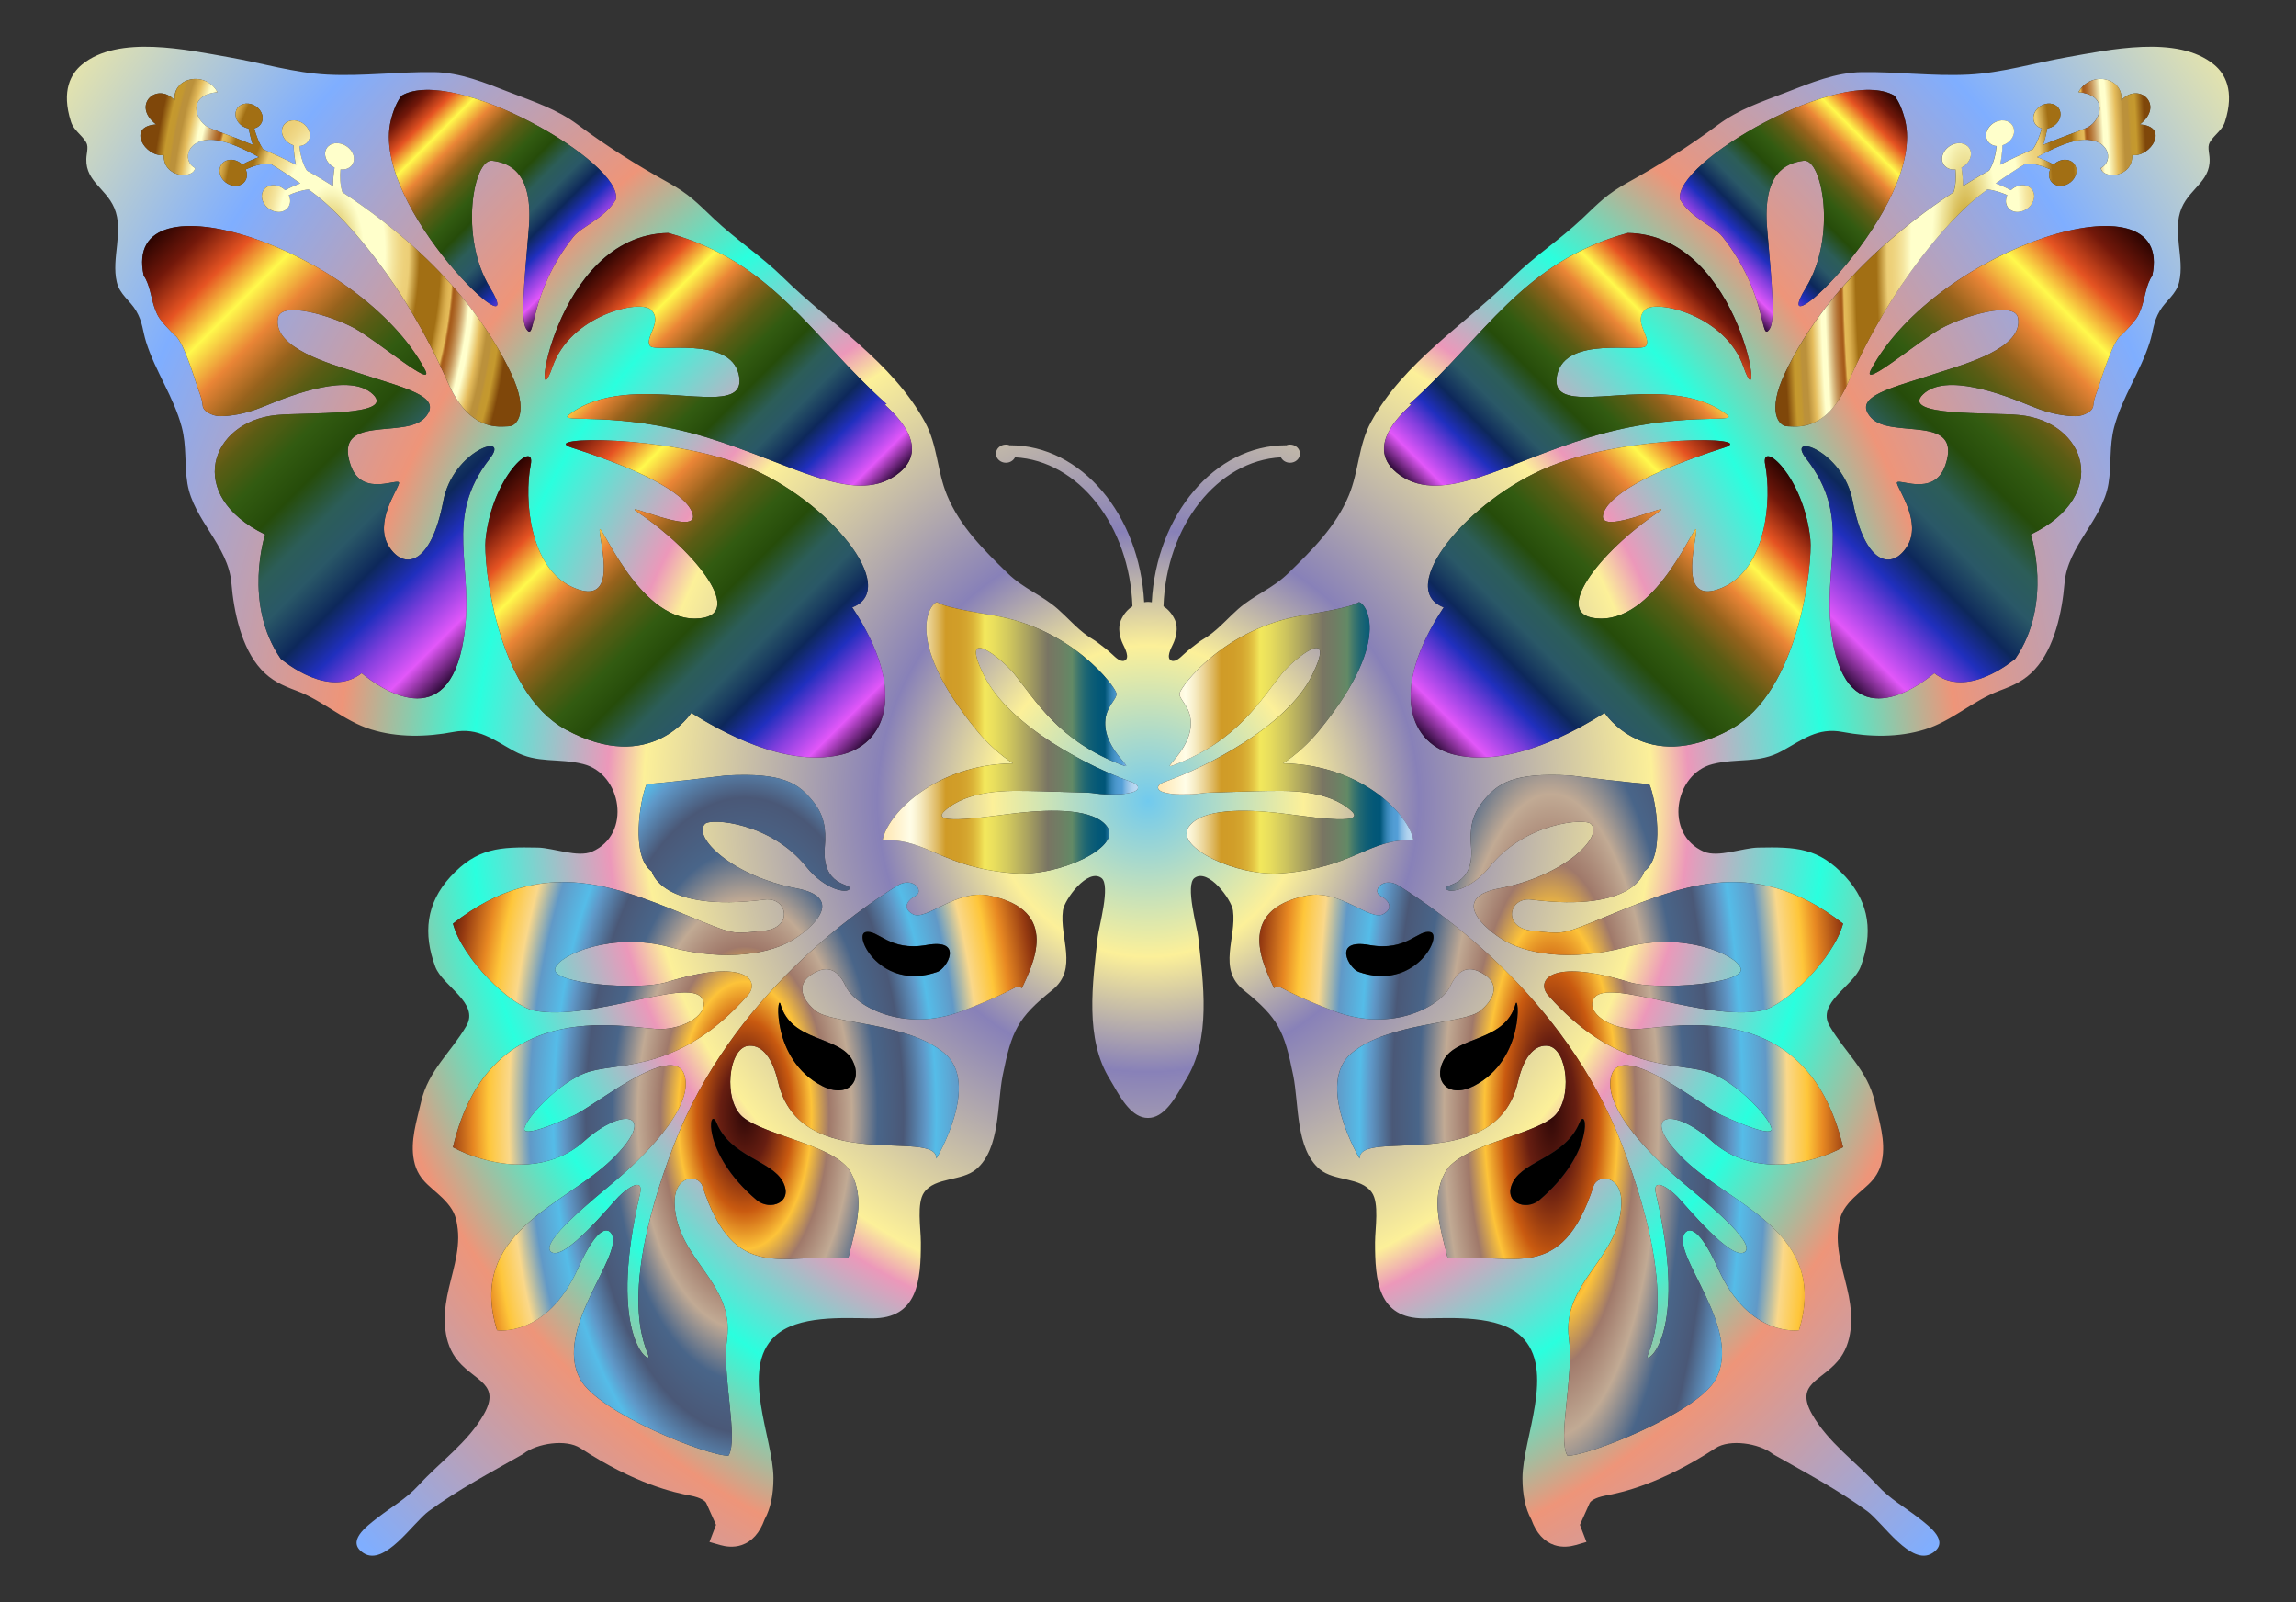 <?xml version="1.0" encoding="UTF-8"?>
<!DOCTYPE svg  PUBLIC '-//W3C//DTD SVG 1.1//EN'  'http://www.w3.org/Graphics/SVG/1.1/DTD/svg11.dtd'>
<svg enable-background="new 0 0 2434.912 1699.045" version="1.1" viewBox="0 0 2434.9 1699" xml:space="preserve" xmlns="http://www.w3.org/2000/svg">

	<rect x="0" y="0" width="2434.9" height="1699" fill="#333333" stroke="none"/>

	<radialGradient id="i" cx="1217.5" cy="849.52" r="1434.5" gradientUnits="userSpaceOnUse">
		<stop stop-color="#71CAEE" offset="0"/>
		<stop stop-color="#FCF099" offset=".115"/>
		<stop stop-color="#8881B8" offset=".2"/>
		<stop stop-color="#FCF099" offset=".373"/>
		<stop stop-color="#EC98BA" offset=".4"/>
		<stop stop-color="#2AFFDE" offset=".5"/>
		<stop stop-color="#EE9579" offset=".6"/>
		<stop stop-color="#7FAEFF" offset=".8"/>
		<stop stop-color="#FCF099" offset="1"/>
	</radialGradient>
	<path d="m2348.1 68.595c11.13 9.22 22.17 27.2 11.41 60.66-1.72 5.29-5.53 9.32-9.25 13.24-3.25 3.44-6.62 7.01-7.74 10.72-0.81 2.73-0.28 6.52 0.31 10.51 4.11 27.61-19.9 34.8-29.19 56.69-10.51 24.74 3.4 52.91-2.66 78.6-3.15 13.38-14.09 19.58-20.56 30.62-7.09 12.12-6.63 20.64-10.66 33.32-9.78 30.91-29.11 57.92-37.63 89.63-5.5 20.57-2.73 40.05-6.1 60.24-6.48 38.78-43.31 65.8-46.63 105.56-2.53 30.07-10.52 68.61-31.58 91.45-10.68 11.6-21.86 16.72-37.31 22.5-28.59 10.65-50.21 32.06-79.15 41.06-28.14 8.73-58.66 8.13-87.39 2.67-26.35-5.05-42.54 8.34-64.16 20.21-24.87 13.7-46.56 7.08-73.51 13.84-40.85 10.27-51.78 74.43-9.35 92.89 15.03 6.55 41.17-4 57.39-4.31 40.33-0.77 64.36-0.04 92.89 31.01 25.79 28.24 29.05 60.16 15.98 95.3-7.64 20.57-47.16 38.37-32.97 62.76 16.43 28.27 40.39 47.13 48.03 80.59 4.59 19.97 11.71 41.41 7.6 62.05-4.72 23.65-21.51 28.91-35.56 45.48-7.63 9.04-9.6 15.95-10.93 27.51-2.73 23.72 6.95 48.66 11.29 71.05 4.31 22.21 4.59 49.58-11.71 68.71-18.25 21.38-45.34 24.35-27.29 56.28 16.95 30.06 46.42 50.41 69.34 75.5 13.24 14.44 28.24 22.53 43.59 34.44 11.98 9.33 33.49 25.24 14.71 37.39-22.45 14.47-52.31-32.1-69.13-44.5-31.04-22.78-65.9-41.1-99.26-60.08l-0.67-0.39-0.6-0.46c-14.57-11.14-45.22-15.77-60.33-5.89-58.06 38.05-99.33 47.09-116.75 50.35-11.39 2.17-15.9 6.03-16.68 7.78 0 0-7.71 17.21-10.4 23.23 1.26 3.26 6.94 18.16 6.94 18.16l-11.53 3.32c-5.5 1.54-13.84 2.84-22.35 0.04-11.11-3.71-19.38-12.86-24.57-27.26l-0.06-0.1c0-0.04-0.04-0.11-0.04-0.18-0.14-0.21-0.18-0.28-0.18-0.28-5.96-10.9-9.11-25.79-9.11-43.24 0-41.8 36.09-115.45-1.57-150.59-24.07-22.39-72.46-19.07-102.53-18.82-49.26 0.42-52.24-40.58-52.24-80.56 0.03-14.92 4.66-41.62-3.47-53.01-11.74-16.5-39.77-11.53-55.15-24.49-25.76-21.69-21.97-68.96-28.18-99.62-9.49-47.12-15.55-60.72-52.37-90.25-28.35-22.75-7.47-55.37-11.5-84.63-1.61-11.59-26.21-45.12-40.82-34.36-10.09 7.38 2.84 52.31 3.96 62.64 5.29 48.36 14.23 107.82-13.28 151.44 0 0-3.78 6.49-3.82 6.49-7.77 13.59-19.45 33.98-36.19 33.84-16.79 0.14-28.46-20.25-36.23-33.84-0.04 0-3.82-6.49-3.82-6.49-27.51-43.62-18.57-103.08-13.28-151.44 1.15-10.33 14.04-55.26 3.96-62.64-14.62-10.76-39.21 22.77-40.82 34.36-4.04 29.26 16.85 61.88-11.49 84.63-36.8 29.53-42.89 43.13-52.39 90.25-6.16 30.66-2.38 77.93-28.17 99.62-15.38 12.96-43.38 7.99-55.15 24.49-8.13 11.39-3.47 38.09-3.47 53.01 0.04 39.98-2.98 80.98-52.24 80.56-30.03-0.25-78.45-3.57-102.49 18.82-37.7 35.14-1.61 108.79-1.61 150.59 0 17.45-3.16 32.34-9.11 43.24 0 0-0.04 0.07-0.18 0.28 0 0.07-0.03 0.14-0.03 0.18l-0.07 0.1c-5.19 14.4-13.45 23.55-24.57 27.26-8.51 2.8-16.85 1.5-22.35-0.04l-11.53-3.32s5.68-14.9 6.94-18.16c-2.7-6.02-10.4-23.23-10.4-23.23-0.78-1.75-5.3-5.61-16.68-7.78-17.42-3.25-58.69-12.3-116.75-50.35-15.1-9.88-45.76-5.25-60.34 5.89l-0.6 0.46-0.66 0.39c-33.36 18.99-68.22 37.3-99.23 60.08-16.85 12.4-46.71 58.97-69.13 44.5-18.81-12.15 2.7-28.06 14.72-37.39 15.34-11.91 30.3-20 43.55-34.44 22.92-25.09 52.38-45.44 69.38-75.5 18.01-31.93-9.08-34.9-27.3-56.28-16.32-19.13-16.04-46.5-11.73-68.71 4.34-22.39 14.01-47.34 11.28-71.05-1.33-11.57-3.3-18.47-10.93-27.51-14.05-16.57-30.84-21.83-35.53-45.48-4.14-20.64 2.98-42.08 7.57-62.05 7.67-33.46 31.6-52.32 48.04-80.59 14.22-24.39-25.34-42.19-32.97-62.76-13.04-35.14-9.82-67.06 15.97-95.3 28.56-31.05 52.6-31.78 92.89-31.01 16.22 0.32 42.36 10.86 57.4 4.31 42.43-18.47 31.49-82.62-9.32-92.89-26.98-6.76-48.67-0.14-73.55-13.84-21.62-11.88-37.81-25.26-64.16-20.21-28.73 5.46-59.25 6.06-87.38-2.67-28.94-9-50.53-30.41-79.15-41.06-15.45-5.78-26.63-10.9-37.32-22.5-21.06-22.84-29.05-61.38-31.57-91.45-3.3-39.76-40.12-66.78-46.64-105.57-3.36-20.18-0.59-39.66-6.09-60.23-8.48-31.71-27.86-58.72-37.64-89.63-3.99-12.68-3.57-21.2-10.65-33.32-6.44-11.04-17.41-17.24-20.56-30.62-6.07-25.69 7.88-53.86-2.67-78.6-9.28-21.9-33.28-29.08-29.19-56.69 0.6-3.99 1.13-7.78 0.32-10.51-1.12-3.71-4.48-7.28-7.74-10.72-3.71-3.93-7.54-7.95-9.25-13.24-10.76-33.46 0.28-51.44 11.42-60.66 38.93-32.2 112.23-15.59 156.48-7.84 34.69 6.09 68.68 16.5 103.93 18.32 37.8 1.93 75.33-3.15 113.13-2.62 28 0.42 54.21 11.35 79.9 21.3 26.83 10.41 50.28 17.87 72.98 34.76 29.99 22.32 62.4 42.75 95.13 60.83 22.63 12.54 30.76 21.48 48.77 38.58 23.27 22.04 50.42 39.66 73.41 62.26 50.28 49.4 116.15 90.01 150.52 153.47 13.39 24.66 12.72 51.82 23.31 77.4 13.7 33.14 38.96 58.06 64.22 82.65 17.24 16.79 36.16 22.95 53.37 38.13 4.73 4.17 9.18 8.65 13.7 13.03 5.85 5.71 11.84 11.39 18.67 15.98 3.15 2.14 6.56 3.96 9.6 6.27 5.72 4.31 10.97 8.3 16.12 13.11 2.59 2.41 7.95 7.84 12.26 6.37 6.76-2.31 0.49-13.77-1.51-17.97-3.29-6.94-5.46-17.17-2.03-24.99 2.98-6.76 7.26-11.59 12.27-14.75-2.99-85.63-57.26-154.55-124.57-157.99-1.65 3.36-5.32 5.75-9.63 5.75-5.82 0-10.55-4.31-10.55-9.64 0-5.32 4.73-9.63 10.55-9.63 1.57 0 3.05 0.31 4.38 0.88v-0.14c75.47 0 137.39 73.65 142.22 166.43 1.37-0.25 2.73-0.35 4.07-0.39 1.29 0.04 2.69 0.14 4.03 0.39 4.83-92.78 66.78-166.43 142.22-166.43v0.14c1.37-0.57 2.84-0.88 4.38-0.88 5.85 0 10.54 4.31 10.54 9.63 0 5.33-4.7 9.64-10.54 9.64-4.31 0-7.99-2.38-9.64-5.75-67.31 3.44-121.58 72.36-124.56 157.99 5.01 3.16 9.29 7.99 12.3 14.75 3.44 7.82 1.23 18.05-2.06 24.99-2 4.2-8.28 15.66-1.47 17.97 4.27 1.47 9.63-3.96 12.22-6.37 5.15-4.8 10.41-8.8 16.12-13.11 3.05-2.31 6.44-4.13 9.63-6.27 6.8-4.59 12.79-10.27 18.68-15.98 4.52-4.38 8.94-8.86 13.67-13.03 17.24-15.17 36.15-21.34 53.36-38.13 25.26-24.59 50.52-49.51 64.22-82.65 10.59-25.58 9.95-52.74 23.31-77.4 34.37-63.46 100.28-104.07 150.52-153.47 22.99-22.6 50.14-40.22 73.41-62.26 18.04-17.1 26.14-26.04 48.77-38.58 32.73-18.08 65.18-38.51 95.13-60.83 22.74-16.89 46.15-24.35 72.99-34.76 25.68-9.95 51.89-20.88 79.89-21.3 37.8-0.53 75.33 4.55 113.14 2.62 35.25-1.82 69.24-12.23 103.92-18.32 44.25-7.75 117.55-24.36 156.48 7.84zm-65.65 223.58c24.53-112.23-229.53-28.49-298.11 99.48-12.19 22.77 50.29-30.38 74.67-43.7 24.01-13.1 77.68-29.36 81.08-10.9 5.92 32.13-56.69 48.99-81.6 57.22-52.04 17.24-95.13 25.51-74.15 48.64 21.06 23.19 97.66-4.84 78.67 50.38-12.27 35.63-52.98 11.56-51.26 19.2 1.75 7.64 26.38 41.49 10.86 66.61-15.84 25.61-44.82 20.85-57.89-48.03-10.23-53.71-71.69-73.54-49.33-44.92 50.48 64.68 15.48 113.67 27.68 190.78 16.6 104.95 90.25 51.83 108.2 36.83 34.68 27.26 82.26-12.44 85.87-15.28 40.35-58.64 16.54-131.78 16.54-131.78 85.43-41.35 58.55-119.55-11.91-126.63-31.01-3.08-127.05 1.65-102.42-22 24.07-23.1 84.2-0.14 114.75 12.51 12.14 5.02 24.9 8.83 38 10.16 6.07 0.62 11.99 1.09 17.73-1.13 4.95-1.91 9.87-4.85 10.19-10.44 0.37-6.43 3.77-13.55 5.72-19.69 4.13-12.95 8.44-25.9 13.84-38.38 0.65-1.5 1.33-2.99 2.01-4.47 0.88-1.89 5.3-10.34 8.38-11.46 1.54-1.68 3.15-3.36 4.73-5.04 5.36-5.61 10.44-10.9 13.38-16.82 3.12-6.27 4.71-12.86 6.25-19.24 1.5-6.27 3.08-12.76 6.13-18.6 0.6-1.16 1.26-2.25 1.99-3.3zm-21.29-127.78c19.56 2.67 40.19-30.48 8.05-32.44 26.95-20.54-1.16-45.97-19.74-25.47 3.25-23.64-31.74-32.65-45.35-8.81 32.32 2.97 24.25 29.37 10.33 37.09-4.6 2.54-23.24 8.71-47.8 18.87 1.73-5.19 3.33-11.4 4.5-17.45 5.27-0.9 10.22-4.33 12.6-9.31 3.38-7.04 0.31-14.43-6.82-16.53-7.16-2.13-15.74 1.81-19.21 8.86-3.46 7.08-0.4 14.56 6.83 16.69 0.22 0.07 0.45 0.07 0.66 0.12-1.86 7.25-5 15.98-9.47 22.25-10.9 4.74-22.64 10.2-34.72 16.41 1.3-5.84 2.21-13.37 2.55-20.61 5.33-1.67 9.99-5.79 11.7-11.04 2.4-7.45-1.96-14.29-9.72-15.31-7.79-1.05-16.14 4.15-18.63 11.63-2.53 7.49 1.83 14.42 9.71 15.44 0.24 0.03 0.46-0.01 0.72 0.02-0.89 8.15-3.11 18.35-7.56 25.36-0.18 0.27-0.29 0.48-0.44 0.75-5.62 3.08-11.26 6.3-16.85 9.72-3.68 2.24-7.29 4.5-10.85 6.75 0.09-5.8-0.49-12.89-1.56-19.68 5.22-2.63 9.22-7.51 9.93-12.92 0.98-7.68-4.94-13.48-13.27-13.02-8.36 0.47-16.06 7.09-17.14 14.82-1.07 7.78 4.92 13.68 13.37 13.15 0.24-0.02 0.5-0.1 0.74-0.12 0.68 7.5 0.51 16.83-2.05 24.22-115.37 75.92-160.27 153.14-178.51 191.37-19.95 41.75-6.48 56.83 2.2 56.77 8.62-0.06 41.06 7.27 64.73-46.88 46.03-105.29 108.27-173.02 135.98-195.33 3.42-2.77 7.27-5.73 11.42-8.83 7.16 0.56 14.95 3.17 21.13 5.99-0.12 0.21-0.26 0.43-0.36 0.65-3.15 7.72 0.56 15.29 8.29 16.88 7.73 1.56 16.49-3.44 19.55-11.13 3.04-7.63-0.66-15.1-8.28-16.69-5.37-1.13-11.25 1.02-15.4 5.01-5.34-2.87-11-5.38-16.02-7.2 9.81-7 20.67-14.22 31.67-20.86 0.45 0.01 0.93 0 1.44-0.02 7.96-0.43 17.51 2.71 24.77 6.05-0.1 0.21-0.24 0.42-0.33 0.64-2.96 7.48 0.74 14.89 8.28 16.48 7.53 1.58 15.97-3.24 18.86-10.72 2.85-7.4-0.84-14.72-8.29-16.31-5.22-1.13-10.92 0.9-14.9 4.79-6-3.23-12.42-6.07-17.8-7.89 16.95-9.38 33.31-16.53 45.43-18.05 30.79-3.9 37.19 21.89 22.41 29.62 1.48 11.95 33.94 10.77 33.22-13.78zm-346.02 140.72c-45.94 75.43 128.13-85.85 105.15-177.79-2.77-11.14-6.55-19.76-11.32-25.93-55.3-32.23-235.75 71.13-227.19 110.23 12.16 20.36 36.12 28.18 45.13 39.6 48.81 61.81 39.17 113.63 49.86 97.44 5.82-8.72 2.7-44.01-2.66-105.57-5.23-59.64 19.65-70.39 38.89-72.71 19.38-2.31 35.35 80.17 2.14 134.73zm-80.45 468.52c74.58-40.44 87.51-178.44 85.21-201.36-6.76-67.42-53.41-107.54-47.89-79.5 7.14 36.34 1.67 109.91-45.36 130.27-48.33 20.91-28.05-46.64-27.74-60.79 0.36-13.72-39.66 94.29-101.39 93.61-56.93-0.65-0.05-71.92 60.77-112.59 21.73-14.52-62.66 25.76-58.34 2.94 3.68-19.16 44.8-44.92 128.49-71.58 37.62-11.98-100.86-13.95-184.49 19.79-87.85 35.41-164.59 130.15-112.89 149.54-59.55 89.88-35.23 146.07 13.14 156.61 59.57 12.99 127.58-26.04 157.52-44.75 0 0 42.78 66.69 132.97 17.81zm33.41 297.91c25.15-4.83 76.45-55.18 86.44-92.22-98.47-76.49-177.3-37.45-263.77-2.38-35.18 14.3-34.48 13.17-66.12 9.92-31.68-3.26-24.74-36.09-0.74-33.01 110.44 14.05 119.73-29.93 119.73-29.93 22.7-15.34 12.4-77.33 5.26-92.81-9.47 0.38-84.03-8.87-84.03-8.87-60.89-3.4-77.15 8.48-92.75 28.17-10.93 13.77-13.7 27.83-11.99 47.37 3.72 42.89-29.32 38.97-26.45 44.54 2.92 5.6 26.74 0.77 46.04-23.27 37.98-47.3 101.3-51.78 107.47-45.51 13.66 13.87-28.94 55.5-97.1 68.39-48.03 9.12-22.63 37.36 1.76 53.23 24.35 15.91 72.28 25.12 132.86 8.94 60.62-16.16 116.86 7.88 121.38 22.7 5.01 16.5-89.31 23.58-117.97 14.68-85.89-26.66-99.1-0.73-86.41 13.67 70.88 80.38 133.04 71.27 167.07 80.73 34.02 9.42 75.47 57.53 69.41 62.89-6.03 5.36-50.25-15.35-50.25-15.35-21.16-8.51-106.66-79.78-118.78-44-12.09 35.73 49.97 92.96 72.32 111.87 22.35 18.92 82.83 66.93 68.61 76.35-14.23 9.43-61.95-49.3-71.2-58.69-9.29-9.42-27.09-21.45-22.74-3.01 32.76 139.59-4.62 175.93-8.86 173.37-4.28-2.56 40.08-49.73-26.78-224.42-61.42-160.62-199.72-252.1-236.86-275.65-16.92-10.79-30.03 5.92-18.95 11.07 4.34 2.07 15.94 11.42 2.06 19.02-13.91 7.61-45.97-26.83-80.87-19.8-77.43 15.63-45.16 75.24-34.79 98.11 8.06-4.66 0 0 63.28 24.25 63.25 24.24 114.34-6.2 123.55-26.14 9.18-19.94 21.37-22.67 37.24-11.88 15.84 10.8 8.55 27.12-5.95 38.34-17.59 13.66-96.29 11.59-135.64 44.21-39.27 32.59 8.3 112.06 8.3 112.06-1.36-33.04 144.43 18.64 167.81-81.26 7.22-30.97 20.25-39.8 31.95-38.29 20.92 2.73 26.59 57.53 5.64 75.33-23.65 20.08-98.81 29.85-114.68 58.79-15.84 28.91-4.83 59.18 2.73 91.14 69.31-6.13 120.4 28.17 154.63-76.7 4.24-12.96 30.86-12.05 29.46 19.69-2.56 57.99-63.49 82.76-55.57 142.22 5.36 40.54-12.37 106-1.61 124.01 19.91 1.12 138.19-44.96 157.53-81.47 28.1-53.04-45.62-129.54-33.88-153.08 2.7-5.4 13.35-14.34 36.2 36.4 33.14 73.44 85.7 65.14 85.7 65.14 31.99-103.09-70.78-131.99-121.16-180.38-50.39-48.39-14.79-59.04 28.84-20.01 43.65 39 105.43 24.46 139.07 6.38-39.77-168.5-191.98-123.3-222.78-125.29-30.8-2.04-50.63-20.89-40.79-33.47 16.16-20.63 117.49 25.41 177.13 13.91zm-19.15-682.59c23.86 68.68 0.19-140.15-122.74-141.94-111.54 30.63-151.61 109.92-231.61 181.4 0.67 0.21 1.37 0.35 2.04 0.49-4.49 4.8-54.56 45.3-11.74 75.12 45.62 31.71 111.81-13.42 201.12-40.47 94.99-28.76 158.13-14.01 145.66-23.65-66.65-51.68-192.16 11.35-180.35-42.57 9.18-42.01 88.13-23.06 94.01-30.49 6.73-8.51-14.4-26.2-0.53-38.71 11.88-10.73 85.08 6.02 104.14 60.82zm-489.8 537c76.63-5.77 92-36.94 139.66-35.19-4.61-26.23-51.47-75.96-128.21-80.96-3.49-0.23-6.79-0.33-9.98-0.37 13.77-9.31 27.02-20.96 38.8-35.43 82.48-101.38 45.18-137.91 41.27-135.38-3.92 2.57-13.68 6.38-58.01 13.62-85.04 13.85-130.31 75.61-131.74 82.74-1.3 6.4 11.38 13.55 11.86 30.81 0.82 29.92-33.47 51.22-18.46 45.58 68.07-25.57 92.54-69.47 115.18-97.21 12.9-15.8 59.5-53.45 31.63 2.35-27.18 54.41-112.7 96.89-154 111.75-2.69 0.96-9.82 3.28-9.08 7.33 0.71 3.95 8.51 5.12 11.47 5.67 7.92 1.48 15.98 0.96 23.99 0.9 6.32-0.05 12.23-1.64 18.62-1.75 16.19-0.29 32.35-1.13 48.53-1.45 19.13-0.37 38.48-1.28 57.47 1.76 16.06 2.56 32.52 7.83 44.79 18.92 19.17 17.33-52.56 4.95-79.23 2.1-32.34-3.44-80.04-5.21-93.61 15.72-13.56 20.93 51.12 52.09 99.05 48.49zm-152.39-90.36c0.73-4.05-6.4-6.37-9.09-7.33-41.3-14.86-126.81-57.34-154-111.75-27.86-55.8 18.73-18.15 31.63-2.35 22.64 27.74 47.12 71.64 115.19 97.21 15.01 5.64-19.29-15.66-18.46-45.58 0.48-17.26 13.15-24.41 11.86-30.81-1.43-7.13-46.7-68.89-131.74-82.74-44.33-7.24-54.09-11.05-58.02-13.62-3.9-2.53-41.2 34 41.28 135.38 11.78 14.47 25.03 26.12 38.8 35.43-3.19 0.04-6.49 0.14-9.98 0.37-76.74 5-123.6 54.73-128.21 80.96 47.66-1.75 63.04 29.42 139.66 35.19 47.93 3.6 112.61-27.56 99.05-48.49-13.57-20.93-61.26-19.16-93.61-15.72-26.66 2.85-98.4 15.23-79.22-2.1 12.27-11.09 28.73-16.36 44.78-18.92 19-3.04 38.35-2.13 57.47-1.76 16.18 0.32 32.35 1.16 48.53 1.45 6.39 0.11 12.3 1.7 18.63 1.75 8 0.06 16.07 0.58 23.98-0.9 2.96-0.55 10.76-1.72 11.47-5.67zm-123.04 212.06c10.37-22.88 42.68-82.48-34.79-98.11-34.9-7.04-66.96 27.4-80.84 19.8-13.91-7.61-2.31-16.96 2.07-19.03 11.04-5.15-2.07-21.86-18.99-11.07-37.15 23.55-175.41 115.03-236.87 275.65-66.85 174.7-22.49 221.87-26.73 224.42-4.27 2.56-41.66-33.78-8.9-173.37 4.35-18.43-13.45-6.41-22.7 3.01-9.29 9.39-57.01 68.12-71.24 58.69-14.23-9.42 46.25-57.43 68.6-76.35 22.36-18.91 84.45-76.13 72.32-111.87-12.12-35.78-97.61 35.49-118.74 44 0 0-44.26 20.72-50.29 15.35-6.06-5.36 35.4-53.46 69.42-62.89 34.02-9.46 96.21-0.35 167.06-80.73 12.69-14.4-0.52-40.33-86.41-13.66-28.62 8.9-122.98 1.82-117.97-14.68 4.52-14.83 60.76-38.86 121.38-22.71 60.61 16.19 108.51 6.97 132.9-8.94 24.35-15.87 49.75-44.11 1.71-53.22-68.15-12.9-110.75-54.52-97.09-68.4 6.2-6.27 69.48-1.79 107.47 45.52 19.3 24.03 43.13 28.87 46.04 23.26 2.87-5.57-30.17-1.65-26.46-44.53 1.72-19.55-1.05-33.6-11.95-47.38-15.59-19.69-31.88-31.56-92.78-28.17 0 0-74.56 9.25-84.02 8.87-7.15 15.49-17.41 77.47 5.29 92.82 0 0 9.25 43.97 119.69 29.92 24.04-3.08 30.94 29.75-0.7 33.01-31.68 3.25-30.97 4.38-66.15-9.92-86.48-35.07-165.31-74.1-263.74 2.38 9.99 37.04 61.25 87.39 86.41 92.23 59.63 11.49 160.97-34.55 177.12-13.91 9.84 12.57-9.99 31.43-40.79 33.46-30.8 2-183-43.21-222.74 125.3 33.61 18.08 95.38 32.62 139.04-6.38 43.66-39.03 79.22-28.39 28.84 20.01-50.39 48.39-153.16 77.29-121.14 180.38 0 0 52.53 8.3 85.68-65.14 22.88-50.74 33.53-41.8 36.19-36.41 11.74 23.55-61.98 100.04-33.88 153.09 19.34 36.51 137.63 82.58 157.53 81.46 10.76-18.01-6.97-83.46-1.58-124 7.89-59.46-53.04-84.23-55.6-142.22-1.4-31.74 25.26-32.65 29.5-19.69 34.2 104.87 85.29 70.56 154.63 76.7 7.53-31.96 18.57-62.23 2.7-91.14-15.84-28.94-91-38.72-114.65-58.79-20.99-17.81-15.28-72.6 5.61-75.34 11.7-1.5 24.74 7.33 31.95 38.3 23.37 99.9 169.21 48.22 167.8 81.26 0 0 47.62-79.47 8.31-112.06-39.35-32.62-118.01-30.55-135.64-44.22-14.5-11.21-21.79-27.54-5.92-38.33 15.84-10.79 28.03-8.06 37.21 11.87 9.22 19.94 60.3 50.39 123.58 26.15 63.25-24.25 55.19-28.92 63.25-24.25zm-133.79-543.63c42.81-29.82-7.26-70.32-11.74-75.12 0.67-0.14 1.37-0.28 2.04-0.49-80-71.48-120.08-150.77-231.61-181.4-122.93 1.79-146.6 210.62-122.74 141.94 19.06-54.8 92.25-71.55 104.13-60.82 13.87 12.51-7.25 30.2-0.52 38.71 5.88 7.43 84.82-11.52 94.01 30.49 11.8 53.92-113.71-9.11-180.35 42.57-12.48 9.64 50.67-5.11 145.65 23.65 89.32 27.05 155.51 72.18 201.13 40.47zm-59.3 296.55c48.37-10.54 72.68-66.73 13.13-156.61 51.71-19.39-25.03-114.13-112.88-149.54-83.64-33.74-222.11-31.77-184.49-19.79 83.68 26.66 124.81 52.42 128.48 71.58 4.33 22.82-80.06-17.46-58.33-2.94 60.81 40.67 117.7 111.94 60.76 112.59-61.73 0.68-101.74-107.33-101.39-93.61 0.32 14.15 20.6 81.7-27.74 60.79-47.03-20.36-52.49-93.93-45.36-130.27 5.53-28.04-41.13 12.08-47.88 79.5-2.3 22.92 10.63 160.92 85.22 201.36 90.18 48.88 132.96-17.81 132.96-17.81 29.94 18.71 97.95 57.74 157.52 44.75zm-237.59-588.95c8.56-39.1-171.89-142.46-227.18-110.23-4.77 6.17-8.55 14.79-11.32 25.93-22.99 91.94 151.09 253.22 105.15 177.79-33.22-54.56-17.24-137.04 2.14-134.73 19.23 2.32 44.11 13.07 38.89 72.71-5.36 61.56-8.48 96.85-2.67 105.57 10.69 16.19 1.06-35.63 49.86-97.44 9.01-11.42 32.97-19.24 45.13-39.6zm-113.57 240.35c8.68 0.06 22.15-15.02 2.2-56.77-18.25-38.23-63.14-115.45-178.52-191.37-2.55-7.39-2.73-16.72-2.05-24.22 0.25 0.02 0.51 0.1 0.75 0.12 8.45 0.53 14.44-5.37 13.37-13.15-1.08-7.73-8.78-14.35-17.14-14.82-8.33-0.46-14.25 5.34-13.27 13.02 0.71 5.41 4.71 10.29 9.93 12.92-1.07 6.79-1.65 13.88-1.57 19.68-3.56-2.25-7.16-4.51-10.85-6.75-5.59-3.42-11.23-6.64-16.85-9.72-0.14-0.27-0.26-0.48-0.43-0.75-4.45-7.01-6.68-17.21-7.57-25.36 0.27-0.03 0.49 0.01 0.73-0.02 7.87-1.02 12.24-7.95 9.71-15.44-2.49-7.48-10.85-12.68-18.63-11.63-7.76 1.02-12.13 7.86-9.73 15.31 1.71 5.25 6.38 9.37 11.7 11.04 0.35 7.24 1.25 14.77 2.55 20.61-12.07-6.21-23.82-11.67-34.72-16.41-4.47-6.27-7.61-15-9.47-22.25 0.22-0.05 0.44-0.05 0.66-0.12 7.24-2.13 10.29-9.61 6.84-16.69-3.47-7.05-12.05-10.99-19.21-8.86-7.14 2.1-10.21 9.49-6.83 16.53 2.38 4.98 7.33 8.41 12.6 9.31 1.18 6.05 2.77 12.26 4.51 17.45-24.56-10.16-43.2-16.33-47.81-18.87-13.91-7.72-21.98-34.12 10.33-37.09-13.6-23.84-48.59-14.83-45.34 8.81-18.59-20.5-46.69 4.93-19.74 25.47-32.14 1.96-11.52 35.11 8.04 32.44-0.71 24.55 31.75 25.73 33.22 13.78-14.77-7.73-8.37-33.52 22.42-29.62 12.12 1.52 28.47 8.67 45.43 18.05-5.38 1.82-11.8 4.66-17.81 7.89-3.98-3.89-9.67-5.92-14.9-4.79-7.44 1.59-11.14 8.91-8.28 16.31 2.89 7.48 11.32 12.3 18.86 10.72 7.54-1.59 11.24-9 8.27-16.48-0.09-0.22-0.23-0.43-0.33-0.64 7.26-3.34 16.81-6.48 24.77-6.05 0.52 0.02 0.99 0.03 1.44 0.02 11 6.64 21.86 13.86 31.68 20.86-5.03 1.82-10.69 4.33-16.03 7.2-4.15-3.99-10.03-6.14-15.4-5.01-7.62 1.59-11.32 9.06-8.27 16.69 3.05 7.69 11.82 12.69 19.55 11.13 7.73-1.59 11.44-9.16 8.28-16.88-0.1-0.22-0.24-0.44-0.35-0.65 6.18-2.82 13.97-5.43 21.13-5.99 4.15 3.1 8 6.06 11.42 8.83 27.71 22.31 89.95 90.04 135.98 195.33 23.67 54.15 56.11 46.82 64.73 46.88zm-20.03 34.18c22.35-28.62-39.1-8.79-49.32 44.92-13.07 68.88-42.05 73.64-57.89 48.03-15.52-25.12 9.11-58.97 10.86-66.61 1.72-7.64-39 16.43-51.26-19.2-18.99-55.22 57.61-27.19 78.67-50.38 20.98-23.13-22.11-31.4-74.15-48.64-24.91-8.23-87.52-25.09-81.6-57.22 3.4-18.46 57.08-2.2 81.08 10.9 24.38 13.32 86.86 66.47 74.67 43.7-68.58-127.97-322.64-211.71-298.11-99.48 0.73 1.05 1.39 2.14 1.99 3.3 3.05 5.84 4.62 12.33 6.13 18.6 1.54 6.38 3.12 12.97 6.24 19.24 2.94 5.92 8.02 11.21 13.38 16.82 1.58 1.68 3.19 3.36 4.73 5.04 3.08 1.12 7.5 9.57 8.37 11.46 0.69 1.48 1.37 2.97 2.02 4.47 5.4 12.48 9.71 25.43 13.84 38.38 1.95 6.14 5.35 13.26 5.71 19.69 0.33 5.59 5.24 8.53 10.19 10.44 5.75 2.22 11.67 1.75 17.74 1.13 13.1-1.33 25.86-5.14 37.99-10.16 30.56-12.65 90.69-35.61 114.76-12.51 24.63 23.65-71.41 18.92-102.42 22-70.46 7.08-97.34 85.28-11.92 126.63 0 0-23.8 73.14 16.54 131.78 3.61 2.84 51.2 42.54 85.88 15.28 17.94 15 91.59 68.12 108.2-36.83 12.19-77.11-22.81-126.1 27.68-190.78z" fill="url(#i)"/>
	
		<radialGradient id="h" cx="2084.4" cy="267.97" r="193.13" gradientTransform="matrix(1 0 0 4 0 -803.91)" gradientUnits="userSpaceOnUse">
		<stop stop-color="#BA8B01" offset="0"/>
		<stop stop-color="#CDAA37" offset=".044"/>
		<stop stop-color="#E8D886" offset=".112"/>
		<stop stop-color="#F8F4B8" offset=".161"/>
		<stop stop-color="#FFFFCB" offset=".185"/>
		<stop stop-color="#FFFFCB" offset=".299"/>
		<stop stop-color="#FDF9C1" offset=".308"/>
		<stop stop-color="#F5E6A0" offset=".342"/>
		<stop stop-color="#F0D989" offset=".374"/>
		<stop stop-color="#EDD17B" offset=".404"/>
		<stop stop-color="#ECCE76" offset=".43"/>
		<stop stop-color="#A26F14" offset=".489"/>
		<stop stop-color="#A26F14" offset=".605"/>
		<stop stop-color="#A67418" offset=".607"/>
		<stop stop-color="#C19234" offset=".624"/>
		<stop stop-color="#D4A848" offset=".64"/>
		<stop stop-color="#E0B654" offset=".656"/>
		<stop stop-color="#E4BA58" offset=".67"/>
		<stop stop-color="#D9A94D" offset=".672"/>
		<stop stop-color="#C38737" offset=".676"/>
		<stop stop-color="#B36F27" offset=".679"/>
		<stop stop-color="#A9601D" offset=".683"/>
		<stop stop-color="#A65B1A" offset=".686"/>
		<stop stop-color="#AA6222" offset=".695"/>
		<stop stop-color="#B57637" offset=".71"/>
		<stop stop-color="#C6965B" offset=".729"/>
		<stop stop-color="#DEC38B" offset=".75"/>
		<stop stop-color="#FDFCC9" offset=".773"/>
		<stop stop-color="#FFFFCD" offset=".774"/>
		<stop stop-color="#FFFFCD" offset=".796"/>
		<stop stop-color="#E5BD5D" offset=".847"/>
		<stop stop-color="#BB913B" offset=".886"/>
		<stop stop-color="#BB913B" offset=".912"/>
		<stop stop-color="#BE9337" offset=".915"/>
		<stop stop-color="#C39830" offset=".925"/>
		<stop stop-color="#C5992E" offset=".951"/>
		<stop stop-color="#7F470A" offset="1"/>
	</radialGradient>
	<path d="m2269.3 131.96c32.14 1.96 11.51 35.11-8.05 32.44 0.72 24.55-31.74 25.73-33.22 13.78 14.78-7.73 8.38-33.52-22.41-29.62-12.12 1.52-28.48 8.67-45.43 18.05 5.38 1.82 11.8 4.66 17.8 7.89 3.98-3.89 9.68-5.92 14.9-4.79 7.45 1.59 11.14 8.91 8.29 16.31-2.89 7.48-11.33 12.3-18.86 10.72-7.54-1.59-11.24-9-8.28-16.48 0.09-0.22 0.23-0.43 0.33-0.64-7.26-3.34-16.81-6.48-24.77-6.05-0.51 0.02-0.99 0.03-1.44 0.02-11 6.64-21.86 13.86-31.67 20.86 5.02 1.82 10.68 4.33 16.02 7.2 4.15-3.99 10.03-6.14 15.4-5.01 7.62 1.59 11.32 9.06 8.28 16.69-3.06 7.69-11.82 12.69-19.55 11.13-7.73-1.59-11.44-9.16-8.29-16.88 0.1-0.22 0.24-0.44 0.36-0.65-6.18-2.82-13.97-5.43-21.13-5.99-4.15 3.1-8 6.06-11.42 8.83-27.71 22.31-89.95 90.04-135.98 195.33-23.67 54.15-56.11 46.82-64.73 46.88-8.68 0.06-22.15-15.02-2.2-56.77 18.24-38.23 63.14-115.45 178.51-191.37 2.56-7.39 2.73-16.72 2.05-24.22-0.24 0.02-0.5 0.1-0.74 0.12-8.45 0.53-14.44-5.37-13.37-13.15 1.08-7.73 8.78-14.35 17.14-14.82 8.33-0.46 14.25 5.34 13.27 13.02-0.71 5.41-4.71 10.29-9.93 12.92 1.07 6.79 1.65 13.88 1.56 19.68 3.56-2.25 7.17-4.51 10.85-6.75 5.59-3.42 11.23-6.64 16.85-9.72 0.15-0.27 0.26-0.48 0.44-0.75 4.45-7.01 6.67-17.21 7.56-25.36-0.26-0.03-0.48 0.01-0.72-0.02-7.88-1.02-12.24-7.95-9.71-15.44 2.49-7.48 10.84-12.68 18.63-11.63 7.76 1.02 12.12 7.86 9.72 15.31-1.71 5.25-6.37 9.37-11.7 11.04-0.34 7.24-1.25 14.77-2.55 20.61 12.08-6.21 23.82-11.67 34.72-16.41 4.47-6.27 7.61-15 9.47-22.25-0.21-0.05-0.44-0.05-0.66-0.12-7.23-2.13-10.29-9.61-6.83-16.69 3.47-7.05 12.05-10.99 19.21-8.86 7.13 2.1 10.2 9.49 6.82 16.53-2.38 4.98-7.33 8.41-12.6 9.31-1.17 6.05-2.77 12.26-4.5 17.45 24.56-10.16 43.2-16.33 47.8-18.87 13.92-7.72 21.99-34.12-10.33-37.09 13.61-23.84 48.6-14.83 45.35 8.81 18.58-20.5 46.69 4.93 19.74 25.47z" fill="url(#h)"/>
	
		<radialGradient id="g" cx="1645.1" cy="1182.6" r="336.17" gradientTransform="matrix(1 0 0 3 0 -2365.1)" gradientUnits="userSpaceOnUse">
		<stop stop-color="#310908" offset="0"/>
		<stop stop-color="#671E11" offset=".078"/>
		<stop stop-color="#C95A10" offset=".151"/>
		<stop stop-color="#FDC339" offset=".211"/>
		<stop stop-color="#A0796A" offset=".266"/>
		<stop stop-color="#C1AA94" offset=".338"/>
		<stop stop-color="#496589" offset=".419"/>
		<stop stop-color="#4A5877" offset=".501"/>
		<stop stop-color="#5F99C9" offset=".572"/>
		<stop stop-color="#55BCE8" offset=".604"/>
		<stop stop-color="#6199C7" offset=".679"/>
		<stop stop-color="#FAD88A" offset=".745"/>
		<stop stop-color="#FEC63A" offset=".809"/>
		<stop stop-color="#E78822" offset=".857"/>
		<stop stop-color="#953A11" offset=".933"/>
		<stop stop-color="#3F0D05" offset="1"/>
	</radialGradient>
	<path d="m1954.6 979.33c-9.99 37.04-61.29 87.39-86.44 92.22-59.64 11.5-160.97-34.54-177.13-13.91-9.84 12.58 9.99 31.43 40.79 33.47 30.8 1.99 183.01-43.21 222.78 125.29-33.64 18.08-95.42 32.62-139.07-6.38-43.63-39.03-79.23-28.38-28.84 20.01 50.38 48.39 153.15 77.29 121.16 180.38 0 0-52.56 8.3-85.7-65.14-22.85-50.74-33.5-41.8-36.2-36.4-11.74 23.54 61.98 100.04 33.88 153.08-19.34 36.51-137.62 82.59-157.53 81.47-10.76-18.01 6.97-83.47 1.61-124.01-7.92-59.46 53.01-84.23 55.57-142.22 1.4-31.74-25.22-32.65-29.46-19.69-34.23 104.87-85.32 70.57-154.63 76.7-7.56-31.96-18.57-62.23-2.73-91.14 15.87-28.94 91.03-38.71 114.68-58.79 20.95-17.8 15.28-72.6-5.64-75.33-11.7-1.51-24.73 7.32-31.95 38.29-23.38 99.9-169.17 48.22-167.81 81.26 0 0-47.57-79.47-8.3-112.06 39.35-32.62 118.05-30.55 135.64-44.21 14.5-11.22 21.79-27.54 5.95-38.34-15.87-10.79-28.06-8.06-37.24 11.88-9.21 19.94-60.3 50.38-123.55 26.14-63.28-24.25-55.22-28.91-63.28-24.25-10.37-22.87-42.64-82.48 34.79-98.11 34.9-7.03 66.96 27.41 80.87 19.8 13.88-7.6 2.28-16.95-2.06-19.02-11.08-5.15 2.03-21.86 18.95-11.07 37.14 23.55 175.44 115.03 236.86 275.65 66.86 174.69 22.5 221.86 26.78 224.42 4.24 2.56 41.62-33.78 8.86-173.37-4.35-18.44 13.45-6.41 22.74 3.01 9.25 9.39 56.97 68.12 71.2 58.69 14.22-9.42-46.26-57.43-68.61-76.35-22.35-18.91-84.41-76.14-72.32-111.87 12.12-35.78 97.62 35.49 118.78 44 0 0 44.22 20.71 50.25 15.35 6.06-5.36-35.39-53.47-69.41-62.89-34.03-9.46-96.19-0.35-167.07-80.73-12.69-14.4 0.52-40.33 86.41-13.67 28.66 8.9 122.98 1.82 117.97-14.68-4.52-14.82-60.76-38.86-121.38-22.7-60.58 16.18-108.51 6.97-132.86-8.94-24.39-15.87-49.79-44.11-1.76-53.23 68.16-12.89 110.76-54.52 97.1-68.39-6.17-6.27-69.49-1.79-107.47 45.51-19.3 24.04-43.12 28.87-46.04 23.27-2.87-5.57 30.17-1.65 26.45-44.54-1.71-19.54 1.06-33.6 11.99-47.37 15.6-19.69 31.86-31.57 92.75-28.17 0 0 74.56 9.25 84.03 8.87 7.14 15.48 17.44 77.47-5.26 92.81 0 0-9.29 43.98-119.73 29.93-24-3.08-30.94 29.75 0.74 33.01 31.64 3.25 30.94 4.38 66.12-9.92 86.47-35.07 165.3-74.11 263.77 2.38zm-322.22 293.21c59.63-50.43 50.7-101.41 42.68-82.07-14.9 35.99-58.31 40.09-70.26 62.37-11.91 22.32 13.67 31.43 27.58 19.7zm-69.48-121.03c54.73-27.93 47.82-99.37 44.35-86.86-11.24 40.68-62.65 33.22-76.38 59.78-11.32 21.86 5.29 40.75 32.03 27.08zm-122.15-121.09c59.53 21.09 89.63-38.65 76.35-42.05-13.28-3.4-24.88 20.78-64.86 13.63-39.94-7.15-21.54 24.84-11.49 28.42z" fill="url(#g)"/>
	
		<linearGradient id="f" x1="1917.6" x2="2310.9" y1="682.14" y2="288.83" gradientUnits="userSpaceOnUse">
			<stop stop-color="#2D0B38" offset="0"/>
			<stop stop-color="#E257F9" offset=".068"/>
			<stop stop-color="#813EDD" offset=".136"/>
			<stop stop-color="#202FBE" offset=".192"/>
			<stop stop-color="#0D285B" offset=".256"/>
			<stop stop-color="#2A5867" offset=".328"/>
			<stop stop-color="#2C5D58" offset=".389"/>
			<stop stop-color="#264C0A" offset=".462"/>
			<stop stop-color="#325B11" offset=".529"/>
			<stop stop-color="#5B5C14" offset=".597"/>
			<stop stop-color="#96621C" offset=".658"/>
			<stop stop-color="#EA8536" offset=".724"/>
			<stop stop-color="#FFF94C" offset=".794"/>
			<stop stop-color="#E55322" offset=".867"/>
			<stop stop-color="#72180A" offset=".937"/>
			<stop stop-color="#2B0401" offset="1"/>
		</linearGradient>
		<path d="m1984.4 391.66c68.58-127.97 322.64-211.71 298.11-99.48-0.73 1.05-1.39 2.14-1.99 3.3-3.05 5.84-4.63 12.33-6.13 18.6-1.54 6.38-3.13 12.97-6.25 19.24-2.94 5.92-8.02 11.21-13.38 16.82-1.58 1.68-3.19 3.36-4.73 5.04-3.08 1.12-7.5 9.57-8.38 11.46-0.68 1.48-1.36 2.97-2.01 4.47-5.4 12.48-9.71 25.43-13.84 38.38-1.95 6.14-5.35 13.26-5.72 19.69-0.32 5.59-5.24 8.53-10.19 10.44-5.74 2.22-11.66 1.75-17.73 1.13-13.1-1.33-25.86-5.14-38-10.16-30.55-12.65-90.68-35.61-114.75-12.51-24.63 23.65 71.41 18.92 102.42 22 70.46 7.08 97.34 85.28 11.91 126.63 0 0 23.81 73.14-16.54 131.78-3.61 2.84-51.19 42.54-85.87 15.28-17.95 15-91.6 68.12-108.2-36.83-12.2-77.11 22.8-126.1-27.68-190.78-22.36-28.62 39.1-8.79 49.33 44.92 13.07 68.88 42.05 73.64 57.89 48.03 15.52-25.12-9.11-58.97-10.86-66.61-1.72-7.64 38.99 16.43 51.26-19.2 18.99-55.22-57.61-27.19-78.67-50.38-20.98-23.13 22.11-31.4 74.15-48.64 24.91-8.23 87.52-25.09 81.6-57.22-3.4-18.46-57.07-2.2-81.08 10.9-24.38 13.32-86.86 66.47-74.67 43.7z" fill="url(#f)"/>
		<linearGradient id="e" x1="1815.6" x2="2008.7" y1="294.16" y2="101.06" gradientUnits="userSpaceOnUse">
			<stop stop-color="#2D0B38" offset="0"/>
			<stop stop-color="#E257F9" offset=".068"/>
			<stop stop-color="#813EDD" offset=".136"/>
			<stop stop-color="#202FBE" offset=".192"/>
			<stop stop-color="#0D285B" offset=".256"/>
			<stop stop-color="#2A5867" offset=".328"/>
			<stop stop-color="#2C5D58" offset=".389"/>
			<stop stop-color="#264C0A" offset=".462"/>
			<stop stop-color="#325B11" offset=".529"/>
			<stop stop-color="#5B5C14" offset=".597"/>
			<stop stop-color="#96621C" offset=".658"/>
			<stop stop-color="#EA8536" offset=".724"/>
			<stop stop-color="#FFF94C" offset=".794"/>
			<stop stop-color="#E55322" offset=".867"/>
			<stop stop-color="#72180A" offset=".937"/>
			<stop stop-color="#2B0401" offset="1"/>
		</linearGradient>
		<path d="m2020.3 127.33c22.98 91.94-151.09 253.22-105.15 177.79 33.21-54.56 17.24-137.04-2.14-134.73-19.24 2.32-44.12 13.07-38.89 72.71 5.36 61.56 8.48 96.85 2.66 105.57-10.69 16.19-1.05-35.63-49.86-97.44-9.01-11.42-32.97-19.24-45.13-39.6-8.56-39.1 171.89-142.46 227.19-110.23 4.77 6.17 8.55 14.79 11.32 25.93z" fill="url(#e)"/>
		<linearGradient id="d" x1="1545.2" x2="1878.3" y1="816.05" y2="482.9" gradientUnits="userSpaceOnUse">
			<stop stop-color="#2D0B38" offset="0"/>
			<stop stop-color="#E257F9" offset=".068"/>
			<stop stop-color="#813EDD" offset=".136"/>
			<stop stop-color="#202FBE" offset=".192"/>
			<stop stop-color="#0D285B" offset=".256"/>
			<stop stop-color="#2A5867" offset=".328"/>
			<stop stop-color="#2C5D58" offset=".389"/>
			<stop stop-color="#264C0A" offset=".462"/>
			<stop stop-color="#325B11" offset=".529"/>
			<stop stop-color="#5B5C14" offset=".597"/>
			<stop stop-color="#96621C" offset=".658"/>
			<stop stop-color="#EA8536" offset=".724"/>
			<stop stop-color="#FFF94C" offset=".794"/>
			<stop stop-color="#E55322" offset=".867"/>
			<stop stop-color="#72180A" offset=".937"/>
			<stop stop-color="#2B0401" offset="1"/>
		</linearGradient>
		<path d="m1919.9 572.28c2.3 22.92-10.63 160.92-85.21 201.36-90.19 48.88-132.97-17.81-132.97-17.81-29.94 18.71-97.95 57.74-157.52 44.75-48.37-10.54-72.69-66.73-13.14-156.61-51.7-19.39 25.04-114.13 112.89-149.54 83.63-33.74 222.11-31.77 184.49-19.79-83.69 26.66-124.81 52.42-128.49 71.58-4.32 22.82 80.07-17.46 58.34-2.94-60.82 40.67-117.7 111.94-60.77 112.59 61.73 0.68 101.75-107.33 101.39-93.61-0.31 14.15-20.59 81.7 27.74 60.79 47.03-20.36 52.5-93.93 45.36-130.27-5.52-28.04 41.13 12.08 47.89 79.5z" fill="url(#d)"/>
		<linearGradient id="c" x1="1538.9" x2="1809.6" y1="559.26" y2="288.55" gradientUnits="userSpaceOnUse">
			<stop stop-color="#2D0B38" offset="0"/>
			<stop stop-color="#E257F9" offset=".068"/>
			<stop stop-color="#813EDD" offset=".136"/>
			<stop stop-color="#202FBE" offset=".192"/>
			<stop stop-color="#0D285B" offset=".256"/>
			<stop stop-color="#2A5867" offset=".328"/>
			<stop stop-color="#2C5D58" offset=".389"/>
			<stop stop-color="#264C0A" offset=".462"/>
			<stop stop-color="#325B11" offset=".529"/>
			<stop stop-color="#5B5C14" offset=".597"/>
			<stop stop-color="#96621C" offset=".658"/>
			<stop stop-color="#EA8536" offset=".724"/>
			<stop stop-color="#FFF94C" offset=".794"/>
			<stop stop-color="#E55322" offset=".867"/>
			<stop stop-color="#72180A" offset=".937"/>
			<stop stop-color="#2B0401" offset="1"/>
		</linearGradient>
		<path d="m1726.3 247.02c122.93 1.79 146.6 210.62 122.74 141.94-19.06-54.8-92.26-71.55-104.14-60.82-13.87 12.51 7.26 30.2 0.53 38.71-5.88 7.43-84.83-11.52-94.01 30.49-11.81 53.92 113.7-9.11 180.35 42.57 12.47 9.64-50.67-5.11-145.66 23.65-89.31 27.05-155.5 72.18-201.12 40.47-42.82-29.82 7.25-70.32 11.74-75.12-0.67-0.14-1.37-0.28-2.04-0.49 80-71.48 120.07-150.77 231.61-181.4z" fill="url(#c)"/>
	
	<path d="m1675 1190.5c8.02-19.34 16.95 31.64-42.68 82.07-13.91 11.73-39.49 2.62-27.58-19.7 11.95-22.28 55.36-26.38 70.26-62.37z"/>
	<path d="m1607.2 1064.6c3.47-12.51 10.38 58.93-44.35 86.86-26.74 13.67-43.35-5.22-32.03-27.08 13.73-26.56 65.14-19.1 76.38-59.78z"/>
	<path d="m1517.1 988.37c13.28 3.4-16.82 63.14-76.35 42.05-10.05-3.58-28.45-35.57 11.49-28.42 39.98 7.15 51.58-17.03 64.86-13.63z"/>
	<linearGradient id="b" x1="1228.1" x2="1498.9" y1="782.37" y2="782.37" gradientUnits="userSpaceOnUse">
		<stop stop-color="#E5E2DF" offset="0"/>
		<stop stop-color="#EDE3D0" offset="0"/>
		<stop stop-color="#FFE6B1" offset="0"/>
		<stop stop-color="#FFF2CD" offset=".058"/>
		<stop stop-color="#FFFDE7" offset=".107"/>
		<stop stop-color="#FDF8DD" offset=".121"/>
		<stop stop-color="#F6EBC3" offset=".146"/>
		<stop stop-color="#ECD598" offset=".178"/>
		<stop stop-color="#DDB75E" offset=".216"/>
		<stop stop-color="#D09B27" offset=".247"/>
		<stop stop-color="#D19E29" offset=".298"/>
		<stop stop-color="#D5A62F" offset=".328"/>
		<stop stop-color="#DBB438" offset=".353"/>
		<stop stop-color="#E5C846" offset=".375"/>
		<stop stop-color="#F0E258" offset=".395"/>
		<stop stop-color="#F3E85C" offset=".399"/>
		<stop stop-color="#E9DF5D" offset=".435"/>
		<stop stop-color="#CFC65E" offset=".497"/>
		<stop stop-color="#A59E60" offset=".576"/>
		<stop stop-color="#797563" offset=".646"/>
		<stop stop-color="#6F7E64" offset=".696"/>
		<stop stop-color="#628A66" offset=".742"/>
		<stop stop-color="#5D8767" offset=".745"/>
		<stop stop-color="#3C766D" offset=".768"/>
		<stop stop-color="#216872" offset=".792"/>
		<stop stop-color="#0F5E75" offset=".817"/>
		<stop stop-color="#045877" offset=".843"/>
		<stop stop-color="#005678" offset=".871"/>
		<stop stop-color="#02577A" offset=".871"/>
		<stop stop-color="#1F719B" offset=".884"/>
		<stop stop-color="#3685B6" offset=".897"/>
		<stop stop-color="#4794C8" offset=".91"/>
		<stop stop-color="#519CD3" offset=".923"/>
		<stop stop-color="#549FD7" offset=".938"/>
		<stop stop-color="#5FA5DA" offset=".941"/>
		<stop stop-color="#80B8E3" offset=".952"/>
		<stop stop-color="#9BC6E9" offset=".964"/>
		<stop stop-color="#ADD1EE" offset=".975"/>
		<stop stop-color="#B8D7F1" offset=".987"/>
		<stop stop-color="#BCD9F2" offset="1"/>
	</linearGradient>
	<path d="m1498.9 890.77c-47.66-1.75-63.03 29.42-139.66 35.19-47.93 3.6-112.61-27.56-99.05-48.49 13.57-20.93 61.27-19.16 93.61-15.72 26.67 2.85 98.4 15.23 79.23-2.1-12.27-11.09-28.73-16.36-44.79-18.92-18.99-3.04-38.34-2.13-57.47-1.76-16.18 0.32-32.34 1.16-48.53 1.45-6.39 0.11-12.3 1.7-18.62 1.75-8.01 0.06-16.07 0.58-23.99-0.9-2.96-0.55-10.76-1.72-11.47-5.67-0.74-4.05 6.39-6.37 9.08-7.33 41.3-14.86 126.82-57.34 154-111.75 27.87-55.8-18.73-18.15-31.63-2.35-22.64 27.74-47.11 71.64-115.18 97.21-15.01 5.64 19.28-15.66 18.46-45.58-0.48-17.26-13.16-24.41-11.86-30.81 1.43-7.13 46.7-68.89 131.74-82.74 44.33-7.24 54.09-11.05 58.01-13.62 3.91-2.53 41.21 34-41.27 135.38-11.78 14.47-25.03 26.12-38.8 35.43 3.19 0.04 6.49 0.14 9.98 0.37 76.74 5 123.6 54.73 128.21 80.96z" fill="url(#b)"/>
	<linearGradient id="a" x1="936.06" x2="1206.9" y1="782.37" y2="782.37" gradientUnits="userSpaceOnUse">
		<stop stop-color="#E5E2DF" offset="0"/>
		<stop stop-color="#EDE3D0" offset="0"/>
		<stop stop-color="#FFE6B1" offset="0"/>
		<stop stop-color="#FFF2CD" offset=".058"/>
		<stop stop-color="#FFFDE7" offset=".107"/>
		<stop stop-color="#FDF8DD" offset=".121"/>
		<stop stop-color="#F6EBC3" offset=".146"/>
		<stop stop-color="#ECD598" offset=".178"/>
		<stop stop-color="#DDB75E" offset=".216"/>
		<stop stop-color="#D09B27" offset=".247"/>
		<stop stop-color="#D19E29" offset=".298"/>
		<stop stop-color="#D5A62F" offset=".328"/>
		<stop stop-color="#DBB438" offset=".353"/>
		<stop stop-color="#E5C846" offset=".375"/>
		<stop stop-color="#F0E258" offset=".395"/>
		<stop stop-color="#F3E85C" offset=".399"/>
		<stop stop-color="#E9DF5D" offset=".435"/>
		<stop stop-color="#CFC65E" offset=".497"/>
		<stop stop-color="#A59E60" offset=".576"/>
		<stop stop-color="#797563" offset=".646"/>
		<stop stop-color="#6F7E64" offset=".696"/>
		<stop stop-color="#628A66" offset=".742"/>
		<stop stop-color="#5D8767" offset=".745"/>
		<stop stop-color="#3C766D" offset=".768"/>
		<stop stop-color="#216872" offset=".792"/>
		<stop stop-color="#0F5E75" offset=".817"/>
		<stop stop-color="#045877" offset=".843"/>
		<stop stop-color="#005678" offset=".871"/>
		<stop stop-color="#02577A" offset=".871"/>
		<stop stop-color="#1F719B" offset=".884"/>
		<stop stop-color="#3685B6" offset=".897"/>
		<stop stop-color="#4794C8" offset=".91"/>
		<stop stop-color="#519CD3" offset=".923"/>
		<stop stop-color="#549FD7" offset=".938"/>
		<stop stop-color="#5FA5DA" offset=".941"/>
		<stop stop-color="#80B8E3" offset=".952"/>
		<stop stop-color="#9BC6E9" offset=".964"/>
		<stop stop-color="#ADD1EE" offset=".975"/>
		<stop stop-color="#B8D7F1" offset=".987"/>
		<stop stop-color="#BCD9F2" offset="1"/>
	</linearGradient>
	<path d="m1197.7 828.27c2.69 0.96 9.82 3.28 9.09 7.33-0.71 3.95-8.51 5.12-11.47 5.67-7.91 1.48-15.98 0.96-23.98 0.9-6.33-0.05-12.24-1.64-18.63-1.75-16.18-0.29-32.35-1.13-48.53-1.45-19.12-0.37-38.47-1.28-57.47 1.76-16.05 2.56-32.51 7.83-44.78 18.92-19.18 17.33 52.56 4.95 79.22 2.1 32.35-3.44 80.04-5.21 93.61 15.72 13.56 20.93-51.12 52.09-99.05 48.49-76.62-5.77-92-36.94-139.66-35.19 4.61-26.23 51.47-75.96 128.21-80.96 3.49-0.23 6.79-0.33 9.98-0.37-13.77-9.31-27.02-20.96-38.8-35.43-82.48-101.38-45.18-137.91-41.28-135.38 3.93 2.57 13.69 6.38 58.02 13.62 85.04 13.85 130.31 75.61 131.74 82.74 1.29 6.4-11.38 13.55-11.86 30.81-0.83 29.92 33.47 51.22 18.46 45.58-68.07-25.57-92.55-69.47-115.19-97.21-12.9-15.8-59.49-53.45-31.63 2.35 27.19 54.41 112.7 96.89 154 111.75z" fill="url(#a)"/>
	
		<radialGradient id="o" cx="789.83" cy="1182.6" r="336.17" gradientTransform="matrix(1 0 0 2 0 -1182.6)" gradientUnits="userSpaceOnUse">
		<stop stop-color="#310908" offset="0"/>
		<stop stop-color="#671E11" offset=".078"/>
		<stop stop-color="#C95A10" offset=".151"/>
		<stop stop-color="#FDC339" offset=".211"/>
		<stop stop-color="#A0796A" offset=".266"/>
		<stop stop-color="#C1AA94" offset=".338"/>
		<stop stop-color="#496589" offset=".419"/>
		<stop stop-color="#4A5877" offset=".501"/>
		<stop stop-color="#5F99C9" offset=".572"/>
		<stop stop-color="#55BCE8" offset=".604"/>
		<stop stop-color="#6199C7" offset=".679"/>
		<stop stop-color="#FAD88A" offset=".745"/>
		<stop stop-color="#FEC63A" offset=".809"/>
		<stop stop-color="#E78822" offset=".857"/>
		<stop stop-color="#953A11" offset=".933"/>
		<stop stop-color="#3F0D05" offset="1"/>
	</radialGradient>
	<path d="m1049 949.55c77.47 15.63 45.16 75.23 34.79 98.11-8.06-4.67 0 0-63.25 24.25-63.28 24.24-114.36-6.21-123.58-26.15-9.18-19.93-21.37-22.66-37.21-11.87-15.87 10.79-8.58 27.12 5.92 38.33 17.63 13.67 96.29 11.6 135.64 44.22 39.31 32.59-8.31 112.06-8.31 112.06 1.41-33.04-144.43 18.64-167.8-81.26-7.21-30.97-20.25-39.8-31.95-38.3-20.89 2.74-26.6 57.53-5.61 75.34 23.65 20.07 98.81 29.85 114.65 58.79 15.87 28.91 4.83 59.18-2.7 91.14-69.34-6.14-120.43 28.17-154.63-76.7-4.24-12.96-30.9-12.05-29.5 19.69 2.56 57.99 63.49 82.76 55.6 142.22-5.39 40.54 12.34 105.99 1.58 124-19.9 1.12-138.19-44.95-157.53-81.46-28.1-53.05 45.62-129.54 33.88-153.09-2.66-5.39-13.31-14.33-36.19 36.41-33.15 73.44-85.68 65.14-85.68 65.14-32.02-103.09 70.75-131.99 121.14-180.38 50.38-48.4 14.82-59.04-28.84-20.01-43.66 39-105.43 24.46-139.04 6.38 39.74-168.51 191.94-123.3 222.74-125.3 30.8-2.03 50.63-20.89 40.79-33.46-16.15-20.64-117.49 25.4-177.12 13.91-25.16-4.84-76.42-55.19-86.41-92.23 98.43-76.48 177.26-37.45 263.74-2.38 35.18 14.3 34.47 13.17 66.15 9.92 31.64-3.26 24.74-36.09 0.7-33.01-110.44 14.05-119.69-29.92-119.69-29.92-22.7-15.35-12.44-77.33-5.29-92.82 9.46 0.38 84.02-8.87 84.02-8.87 60.9-3.39 77.19 8.48 92.78 28.17 10.9 13.78 13.67 27.83 11.95 47.38-3.71 42.88 29.33 38.96 26.46 44.53-2.91 5.61-26.74 0.77-46.04-23.26-37.99-47.31-101.27-51.79-107.47-45.52-13.66 13.88 28.94 55.5 97.09 68.4 48.04 9.11 22.64 37.35-1.71 53.22-24.39 15.91-72.29 25.13-132.9 8.94-60.62-16.15-116.86 7.88-121.38 22.71-5.01 16.5 89.35 23.58 117.97 14.68 85.89-26.67 99.1-0.74 86.41 13.66-70.85 80.38-133.04 71.27-167.06 80.73-34.02 9.43-75.48 57.53-69.42 62.89 6.03 5.37 50.29-15.35 50.29-15.35 21.13-8.51 106.62-79.78 118.74-44 12.13 35.74-49.96 92.96-72.32 111.87-22.35 18.92-82.83 66.93-68.6 76.35 14.23 9.43 61.95-49.3 71.24-58.69 9.25-9.42 27.05-21.44 22.7-3.01-32.76 139.59 4.63 175.93 8.9 173.37 4.24-2.55-40.12-49.72 26.73-224.42 61.46-160.62 199.72-252.1 236.87-275.65 16.92-10.79 30.03 5.92 18.99 11.07-4.38 2.07-15.98 11.42-2.07 19.03 13.88 7.6 45.94-26.84 80.84-19.8zm-54.8 80.87c10.05-3.58 28.48-35.57-11.5-28.42-39.94 7.15-51.57-17.03-64.85-13.63-13.28 3.4 16.82 63.14 76.35 42.05zm-122.15 121.09c26.73 13.66 43.38-5.22 32.06-27.08-13.73-26.56-65.17-19.1-76.42-59.78-3.47-12.51-10.37 58.93 44.36 86.86zm-69.48 121.03c13.91 11.73 39.49 2.62 27.57-19.7-11.95-22.28-55.36-26.38-70.25-62.37-8.02-19.34-16.95 31.64 42.68 82.07z" fill="url(#o)"/>
	<path d="m982.67 1002c39.98-7.15 21.55 24.84 11.5 28.42-59.53 21.09-89.63-38.65-76.35-42.05 13.28-3.4 24.91 20.78 64.85 13.63z"/>
	<path d="m904.08 1124.4c11.32 21.86-5.33 40.74-32.06 27.08-54.73-27.93-47.83-99.37-44.36-86.86 11.25 40.68 62.69 33.22 76.42 59.78z"/>
	<path d="m830.11 1252.8c11.92 22.32-13.66 31.43-27.57 19.7-59.63-50.43-50.7-101.41-42.68-82.07 14.89 35.99 58.3 40.09 70.25 62.37z"/>
	
		<radialGradient id="n" cx="350.5" cy="267.97" r="193.13" gradientTransform="matrix(1 0 0 2 0 -267.97)" gradientUnits="userSpaceOnUse">
		<stop stop-color="#BA8B01" offset="0"/>
		<stop stop-color="#CDAA37" offset=".044"/>
		<stop stop-color="#E8D886" offset=".112"/>
		<stop stop-color="#F8F4B8" offset=".161"/>
		<stop stop-color="#FFFFCB" offset=".185"/>
		<stop stop-color="#FFFFCB" offset=".299"/>
		<stop stop-color="#FDF9C1" offset=".308"/>
		<stop stop-color="#F5E6A0" offset=".342"/>
		<stop stop-color="#F0D989" offset=".374"/>
		<stop stop-color="#EDD17B" offset=".404"/>
		<stop stop-color="#ECCE76" offset=".43"/>
		<stop stop-color="#A26F14" offset=".489"/>
		<stop stop-color="#A26F14" offset=".605"/>
		<stop stop-color="#A67418" offset=".607"/>
		<stop stop-color="#C19234" offset=".624"/>
		<stop stop-color="#D4A848" offset=".64"/>
		<stop stop-color="#E0B654" offset=".656"/>
		<stop stop-color="#E4BA58" offset=".67"/>
		<stop stop-color="#D9A94D" offset=".672"/>
		<stop stop-color="#C38737" offset=".676"/>
		<stop stop-color="#B36F27" offset=".679"/>
		<stop stop-color="#A9601D" offset=".683"/>
		<stop stop-color="#A65B1A" offset=".686"/>
		<stop stop-color="#AA6222" offset=".695"/>
		<stop stop-color="#B57637" offset=".71"/>
		<stop stop-color="#C6965B" offset=".729"/>
		<stop stop-color="#DEC38B" offset=".75"/>
		<stop stop-color="#FDFCC9" offset=".773"/>
		<stop stop-color="#FFFFCD" offset=".774"/>
		<stop stop-color="#FFFFCD" offset=".796"/>
		<stop stop-color="#E5BD5D" offset=".847"/>
		<stop stop-color="#BB913B" offset=".886"/>
		<stop stop-color="#BB913B" offset=".912"/>
		<stop stop-color="#BE9337" offset=".915"/>
		<stop stop-color="#C39830" offset=".925"/>
		<stop stop-color="#C5992E" offset=".951"/>
		<stop stop-color="#7F470A" offset="1"/>
	</radialGradient>
	<path d="m541.71 395.21c19.95 41.75 6.48 56.83-2.2 56.77-8.62-0.06-41.06 7.27-64.73-46.88-46.03-105.29-108.27-173.02-135.98-195.33-3.42-2.77-7.27-5.73-11.42-8.83-7.16 0.56-14.95 3.17-21.13 5.99 0.11 0.21 0.25 0.43 0.35 0.65 3.16 7.72-0.55 15.29-8.28 16.88-7.73 1.56-16.5-3.44-19.55-11.13-3.05-7.63 0.65-15.1 8.27-16.69 5.37-1.13 11.25 1.02 15.4 5.01 5.34-2.87 11-5.38 16.03-7.2-9.82-7-20.68-14.22-31.68-20.86-0.45 0.01-0.92 0-1.44-0.02-7.96-0.43-17.51 2.71-24.77 6.05 0.1 0.21 0.24 0.42 0.33 0.64 2.97 7.48-0.73 14.89-8.27 16.48-7.54 1.58-15.97-3.24-18.86-10.72-2.86-7.4 0.84-14.72 8.28-16.31 5.23-1.13 10.92 0.9 14.9 4.79 6.01-3.23 12.43-6.07 17.81-7.89-16.96-9.38-33.31-16.53-45.43-18.05-30.79-3.9-37.19 21.89-22.42 29.62-1.47 11.95-33.93 10.77-33.22-13.78-19.56 2.67-40.18-30.48-8.04-32.44-26.95-20.54 1.15-45.97 19.74-25.47-3.25-23.64 31.74-32.65 45.34-8.81-32.31 2.97-24.24 29.37-10.33 37.09 4.61 2.54 23.25 8.71 47.81 18.87-1.74-5.19-3.33-11.4-4.51-17.45-5.27-0.9-10.22-4.33-12.6-9.31-3.38-7.04-0.31-14.43 6.83-16.53 7.16-2.13 15.74 1.81 19.21 8.86 3.45 7.08 0.4 14.56-6.84 16.69-0.22 0.07-0.44 0.07-0.66 0.12 1.86 7.25 5 15.98 9.47 22.25 10.9 4.74 22.65 10.2 34.72 16.41-1.3-5.84-2.2-13.37-2.55-20.61-5.32-1.67-9.99-5.79-11.7-11.04-2.4-7.45 1.97-14.29 9.73-15.31 7.78-1.05 16.14 4.15 18.63 11.63 2.53 7.49-1.84 14.42-9.71 15.44-0.24 0.03-0.46-0.01-0.73 0.02 0.89 8.15 3.12 18.35 7.57 25.36 0.17 0.27 0.29 0.48 0.43 0.75 5.62 3.08 11.26 6.3 16.85 9.72 3.69 2.24 7.29 4.5 10.85 6.75-0.08-5.8 0.5-12.89 1.57-19.68-5.22-2.63-9.22-7.51-9.93-12.92-0.98-7.68 4.94-13.48 13.27-13.02 8.36 0.47 16.06 7.09 17.14 14.82 1.07 7.78-4.92 13.68-13.37 13.15-0.24-0.02-0.5-0.1-0.75-0.12-0.68 7.5-0.5 16.83 2.05 24.22 115.38 75.92 160.27 153.14 178.52 191.37z" fill="url(#n)"/>
	
		<linearGradient id="m" x1="625.31" x2="896.01" y1="288.55" y2="559.26" gradientUnits="userSpaceOnUse">
			<stop stop-color="#2B0401" offset="0"/>
			<stop stop-color="#72180A" offset=".063"/>
			<stop stop-color="#E55322" offset=".134"/>
			<stop stop-color="#FFF94C" offset=".206"/>
			<stop stop-color="#EA8536" offset=".276"/>
			<stop stop-color="#96621C" offset=".342"/>
			<stop stop-color="#5B5C14" offset=".403"/>
			<stop stop-color="#325B11" offset=".471"/>
			<stop stop-color="#264C0A" offset=".538"/>
			<stop stop-color="#2C5D58" offset=".611"/>
			<stop stop-color="#2A5867" offset=".672"/>
			<stop stop-color="#0D285B" offset=".744"/>
			<stop stop-color="#202FBE" offset=".808"/>
			<stop stop-color="#813EDD" offset=".864"/>
			<stop stop-color="#E257F9" offset=".932"/>
			<stop stop-color="#2D0B38" offset="1"/>
		</linearGradient>
		<path d="m938.23 428.91c4.48 4.8 54.55 45.3 11.74 75.12-45.62 31.71-111.81-13.42-201.13-40.47-94.98-28.76-158.13-14.01-145.65-23.65 66.64-51.68 192.15 11.35 180.35-42.57-9.19-42.01-88.13-23.06-94.01-30.49-6.73-8.51 14.39-26.2 0.52-38.71-11.88-10.73-85.07 6.02-104.13 60.82-23.86 68.68-0.19-140.15 122.74-141.94 111.53 30.63 151.61 109.92 231.61 181.4-0.67 0.21-1.37 0.35-2.04 0.49z" fill="url(#m)"/>
		<linearGradient id="l" x1="556.61" x2="889.76" y1="482.9" y2="816.04" gradientUnits="userSpaceOnUse">
			<stop stop-color="#2B0401" offset="0"/>
			<stop stop-color="#72180A" offset=".063"/>
			<stop stop-color="#E55322" offset=".134"/>
			<stop stop-color="#FFF94C" offset=".206"/>
			<stop stop-color="#EA8536" offset=".276"/>
			<stop stop-color="#96621C" offset=".342"/>
			<stop stop-color="#5B5C14" offset=".403"/>
			<stop stop-color="#325B11" offset=".471"/>
			<stop stop-color="#264C0A" offset=".538"/>
			<stop stop-color="#2C5D58" offset=".611"/>
			<stop stop-color="#2A5867" offset=".672"/>
			<stop stop-color="#0D285B" offset=".744"/>
			<stop stop-color="#202FBE" offset=".808"/>
			<stop stop-color="#813EDD" offset=".864"/>
			<stop stop-color="#E257F9" offset=".932"/>
			<stop stop-color="#2D0B38" offset="1"/>
		</linearGradient>
		<path d="m903.8 643.97c59.55 89.88 35.24 146.07-13.13 156.61-59.57 12.99-127.58-26.04-157.52-44.75 0 0-42.78 66.69-132.96 17.81-74.59-40.44-87.52-178.44-85.22-201.36 6.75-67.42 53.41-107.54 47.88-79.5-7.13 36.34-1.67 109.91 45.36 130.27 48.34 20.91 28.06-46.64 27.74-60.79-0.35-13.72 39.66 94.29 101.39 93.61 56.94-0.65 0.05-71.92-60.76-112.59-21.73-14.52 62.66 25.76 58.33 2.94-3.67-19.16-44.8-44.92-128.48-71.58-37.62-11.98 100.85-13.95 184.49 19.79 87.85 35.41 164.59 130.15 112.88 149.54z" fill="url(#l)"/>
		<linearGradient id="k" x1="426.24" x2="619.33" y1="101.06" y2="294.16" gradientUnits="userSpaceOnUse">
			<stop stop-color="#2B0401" offset="0"/>
			<stop stop-color="#72180A" offset=".063"/>
			<stop stop-color="#E55322" offset=".134"/>
			<stop stop-color="#FFF94C" offset=".206"/>
			<stop stop-color="#EA8536" offset=".276"/>
			<stop stop-color="#96621C" offset=".342"/>
			<stop stop-color="#5B5C14" offset=".403"/>
			<stop stop-color="#325B11" offset=".471"/>
			<stop stop-color="#264C0A" offset=".538"/>
			<stop stop-color="#2C5D58" offset=".611"/>
			<stop stop-color="#2A5867" offset=".672"/>
			<stop stop-color="#0D285B" offset=".744"/>
			<stop stop-color="#202FBE" offset=".808"/>
			<stop stop-color="#813EDD" offset=".864"/>
			<stop stop-color="#E257F9" offset=".932"/>
			<stop stop-color="#2D0B38" offset="1"/>
		</linearGradient>
		<path d="m425.9 101.4c55.29-32.23 235.74 71.13 227.18 110.23-12.16 20.36-36.12 28.18-45.13 39.6-48.8 61.81-39.17 113.63-49.86 97.44-5.81-8.72-2.69-44.01 2.67-105.57 5.22-59.64-19.66-70.39-38.89-72.71-19.38-2.31-35.36 80.17-2.14 134.73 45.94 75.43-128.14-85.85-105.15-177.79 2.77-11.14 6.55-19.76 11.32-25.93z" fill="url(#k)"/>
		<linearGradient id="j" x1="124.05" x2="517.35" y1="288.84" y2="682.14" gradientUnits="userSpaceOnUse">
			<stop stop-color="#2B0401" offset="0"/>
			<stop stop-color="#72180A" offset=".063"/>
			<stop stop-color="#E55322" offset=".134"/>
			<stop stop-color="#FFF94C" offset=".206"/>
			<stop stop-color="#EA8536" offset=".276"/>
			<stop stop-color="#96621C" offset=".342"/>
			<stop stop-color="#5B5C14" offset=".403"/>
			<stop stop-color="#325B11" offset=".471"/>
			<stop stop-color="#264C0A" offset=".538"/>
			<stop stop-color="#2C5D58" offset=".611"/>
			<stop stop-color="#2A5867" offset=".672"/>
			<stop stop-color="#0D285B" offset=".744"/>
			<stop stop-color="#202FBE" offset=".808"/>
			<stop stop-color="#813EDD" offset=".864"/>
			<stop stop-color="#E257F9" offset=".932"/>
			<stop stop-color="#2D0B38" offset="1"/>
		</linearGradient>
		<path d="m470.16 531.08c10.22-53.71 71.67-73.54 49.32-44.92-50.49 64.68-15.49 113.67-27.68 190.78-16.61 104.95-90.26 51.83-108.2 36.83-34.68 27.26-82.27-12.44-85.88-15.28-40.34-58.64-16.54-131.78-16.54-131.78-85.42-41.35-58.54-119.55 11.92-126.63 31.01-3.08 127.05 1.65 102.42-22-24.07-23.1-84.2-0.14-114.76 12.51-12.13 5.02-24.89 8.83-37.99 10.16-6.07 0.62-11.99 1.09-17.74-1.13-4.95-1.91-9.86-4.85-10.19-10.44-0.36-6.43-3.76-13.55-5.71-19.69-4.13-12.95-8.44-25.9-13.84-38.38-0.65-1.5-1.33-2.99-2.02-4.47-0.87-1.89-5.29-10.34-8.37-11.46-1.54-1.68-3.15-3.36-4.73-5.04-5.36-5.61-10.44-10.9-13.38-16.82-3.12-6.27-4.7-12.86-6.24-19.24-1.51-6.27-3.08-12.76-6.13-18.6-0.6-1.16-1.26-2.25-1.99-3.3-24.53-112.23 229.53-28.49 298.11 99.48 12.19 22.77-50.29-30.38-74.67-43.7-24-13.1-77.68-29.36-81.08-10.9-5.92 32.13 56.69 48.99 81.6 57.22 52.04 17.24 95.13 25.51 74.15 48.64-21.06 23.19-97.66-4.84-78.67 50.38 12.26 35.63 52.98 11.56 51.26 19.2-1.75 7.64-26.38 41.49-10.86 66.61 15.84 25.61 44.82 20.85 57.89-48.03z" fill="url(#j)"/>
	

</svg>
